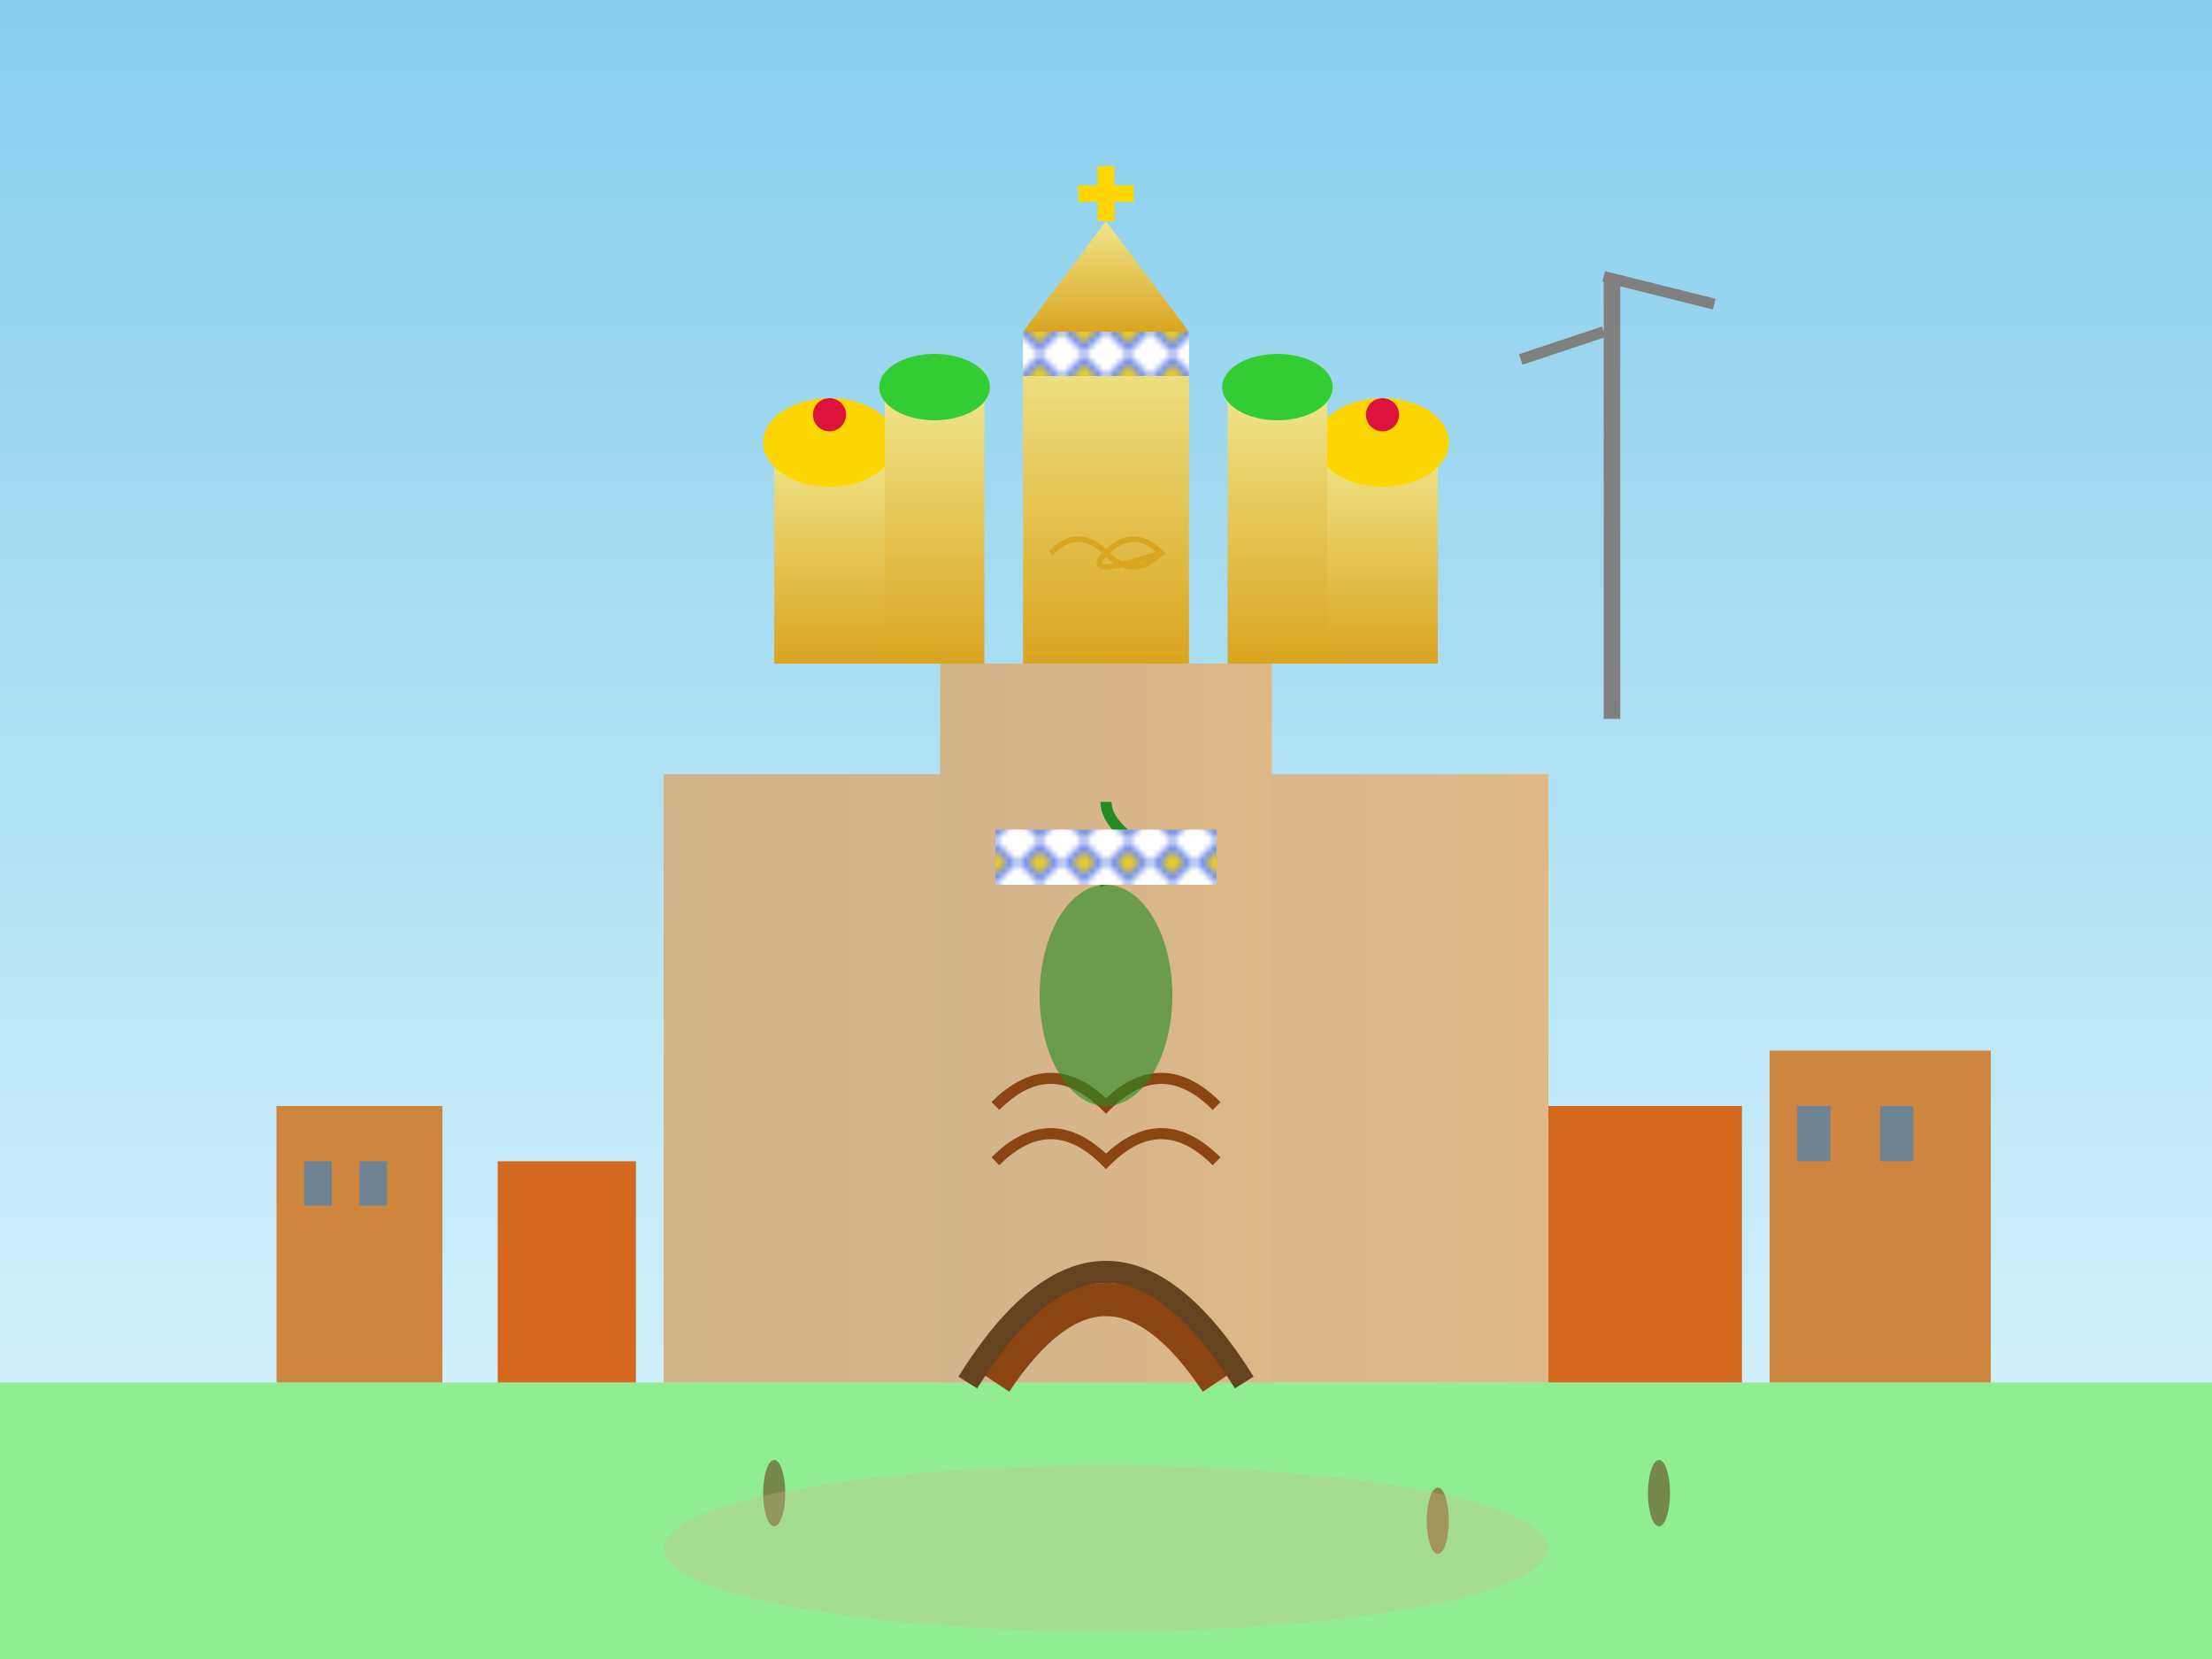 <svg width="400" height="300" viewBox="0 0 400 300" fill="none" xmlns="http://www.w3.org/2000/svg">
  <defs>
    <linearGradient id="skyGradient" x1="0%" y1="0%" x2="0%" y2="100%">
      <stop offset="0%" style="stop-color:#87CEEB;stop-opacity:1" />
      <stop offset="100%" style="stop-color:#E0F6FF;stop-opacity:1" />
    </linearGradient>
    <linearGradient id="sagradaGradient" x1="0%" y1="0%" x2="100%" y2="0%">
      <stop offset="0%" style="stop-color:#D2B48C;stop-opacity:1" />
      <stop offset="100%" style="stop-color:#DEB887;stop-opacity:1" />
    </linearGradient>
    <linearGradient id="spireGradient" x1="0%" y1="0%" x2="0%" y2="100%">
      <stop offset="0%" style="stop-color:#F0E68C;stop-opacity:1" />
      <stop offset="100%" style="stop-color:#DAA520;stop-opacity:1" />
    </linearGradient>
  </defs>
  
  <!-- Sky background -->
  <rect width="400" height="300" fill="url(#skyGradient)"/>
  
  <!-- Ground -->
  <rect y="250" width="400" height="50" fill="#90EE90"/>
  
  <!-- Sagrada Familia (Barcelona) -->
  <!-- Main façade -->
  <rect x="120" y="140" width="160" height="110" fill="url(#sagradaGradient)"/>
  
  <!-- Central nativity façade -->
  <rect x="170" y="120" width="60" height="130" fill="url(#sagradaGradient)"/>
  
  <!-- Iconic Gaudí spires -->
  <!-- Central tall spire -->
  <rect x="185" y="60" width="30" height="60" fill="url(#spireGradient)"/>
  <path d="M185 60 L200 40 L215 60 Z" fill="url(#spireGradient)"/>
  
  <!-- Side spires with unique Gaudí tops -->
  <rect x="140" y="80" width="20" height="40" fill="url(#spireGradient)"/>
  <ellipse cx="150" cy="80" rx="12" ry="8" fill="#FFD700"/>
  <circle cx="150" cy="75" r="3" fill="#DC143C"/>
  
  <rect x="240" y="80" width="20" height="40" fill="url(#spireGradient)"/>
  <ellipse cx="250" cy="80" rx="12" ry="8" fill="#FFD700"/>
  <circle cx="250" cy="75" r="3" fill="#DC143C"/>
  
  <rect x="160" y="70" width="18" height="50" fill="url(#spireGradient)"/>
  <ellipse cx="169" cy="70" rx="10" ry="6" fill="#32CD32"/>
  
  <rect x="222" y="70" width="18" height="50" fill="url(#spireGradient)"/>
  <ellipse cx="231" cy="70" rx="10" ry="6" fill="#32CD32"/>
  
  <!-- Organic Gaudí-style entrance -->
  <path d="M180 250 Q200 220 220 250" stroke="#8B4513" stroke-width="6" fill="none"/>
  <path d="M175 250 Q200 210 225 250" stroke="#654321" stroke-width="4" fill="none"/>
  
  <!-- Intricate stone carving details -->
  <path d="M180 200 Q190 190 200 200 Q210 190 220 200" stroke="#8B4513" stroke-width="2" fill="none"/>
  <path d="M180 210 Q190 200 200 210 Q210 200 220 210" stroke="#8B4513" stroke-width="2" fill="none"/>
  
  <!-- Tree of life motif -->
  <ellipse cx="200" cy="180" rx="12" ry="20" fill="#228B22" opacity="0.6"/>
  <path d="M200 160 Q195 150 190 155 Q205 150 210 155 Q200 150 200 145" 
        stroke="#228B22" stroke-width="2" fill="none"/>
  
  <!-- Spiral details on spires -->
  <path d="M190 100 Q195 95 200 100 Q205 95 210 100 Q195 105 200 100 Q205 105 210 100" 
        stroke="#DAA520" stroke-width="1" fill="none"/>
  
  <!-- Colorful mosaic tiles (trencadís) -->
  <pattern id="trencadis" patternUnits="userSpaceOnUse" width="8" height="8">
    <rect width="8" height="8" fill="white"/>
    <path d="M0 4 L4 0 L8 4 L4 8 Z" fill="#4169E1" opacity="0.7"/>
    <path d="M2 4 L4 2 L6 4 L4 6 Z" fill="#FFD700" opacity="0.8"/>
  </pattern>
  
  <rect x="180" y="150" width="40" height="10" fill="url(#trencadis)"/>
  <rect x="185" y="60" width="30" height="8" fill="url(#trencadis)"/>
  
  <!-- Cross on top of main spire -->
  <path d="M200 40 L200 30 M195 35 L205 35" stroke="#FFD700" stroke-width="3"/>
  <circle cx="200" cy="35" r="2" fill="#FFD700"/>
  
  <!-- Surrounding Barcelona cityscape -->
  <rect x="50" y="200" width="30" height="50" fill="#CD853F"/>
  <rect x="320" y="190" width="40" height="60" fill="#CD853F"/>
  <rect x="90" y="210" width="25" height="40" fill="#D2691E"/>
  <rect x="280" y="200" width="35" height="50" fill="#D2691E"/>
  
  <!-- Windows in surrounding buildings -->
  <rect x="55" y="210" width="5" height="8" fill="#4682B4" opacity="0.7"/>
  <rect x="65" y="210" width="5" height="8" fill="#4682B4" opacity="0.7"/>
  <rect x="325" y="200" width="6" height="10" fill="#4682B4" opacity="0.7"/>
  <rect x="340" y="200" width="6" height="10" fill="#4682B4" opacity="0.7"/>
  
  <!-- Construction cranes (ongoing work) -->
  <rect x="290" y="50" width="3" height="80" fill="#808080"/>
  <path d="M290 50 L310 55 M290 60 L275 65" stroke="#808080" stroke-width="2"/>
  
  <!-- Tourists/visitors -->
  <ellipse cx="140" cy="270" rx="2" ry="6" fill="#654321" opacity="0.6"/>
  <ellipse cx="260" cy="275" rx="2" ry="6" fill="#8B4513" opacity="0.6"/>
  <ellipse cx="300" cy="270" rx="2" ry="6" fill="#654321" opacity="0.6"/>
  
  <!-- Plaza in front -->
  <ellipse cx="200" cy="280" rx="80" ry="15" fill="#D2B48C" opacity="0.3"/>
</svg>